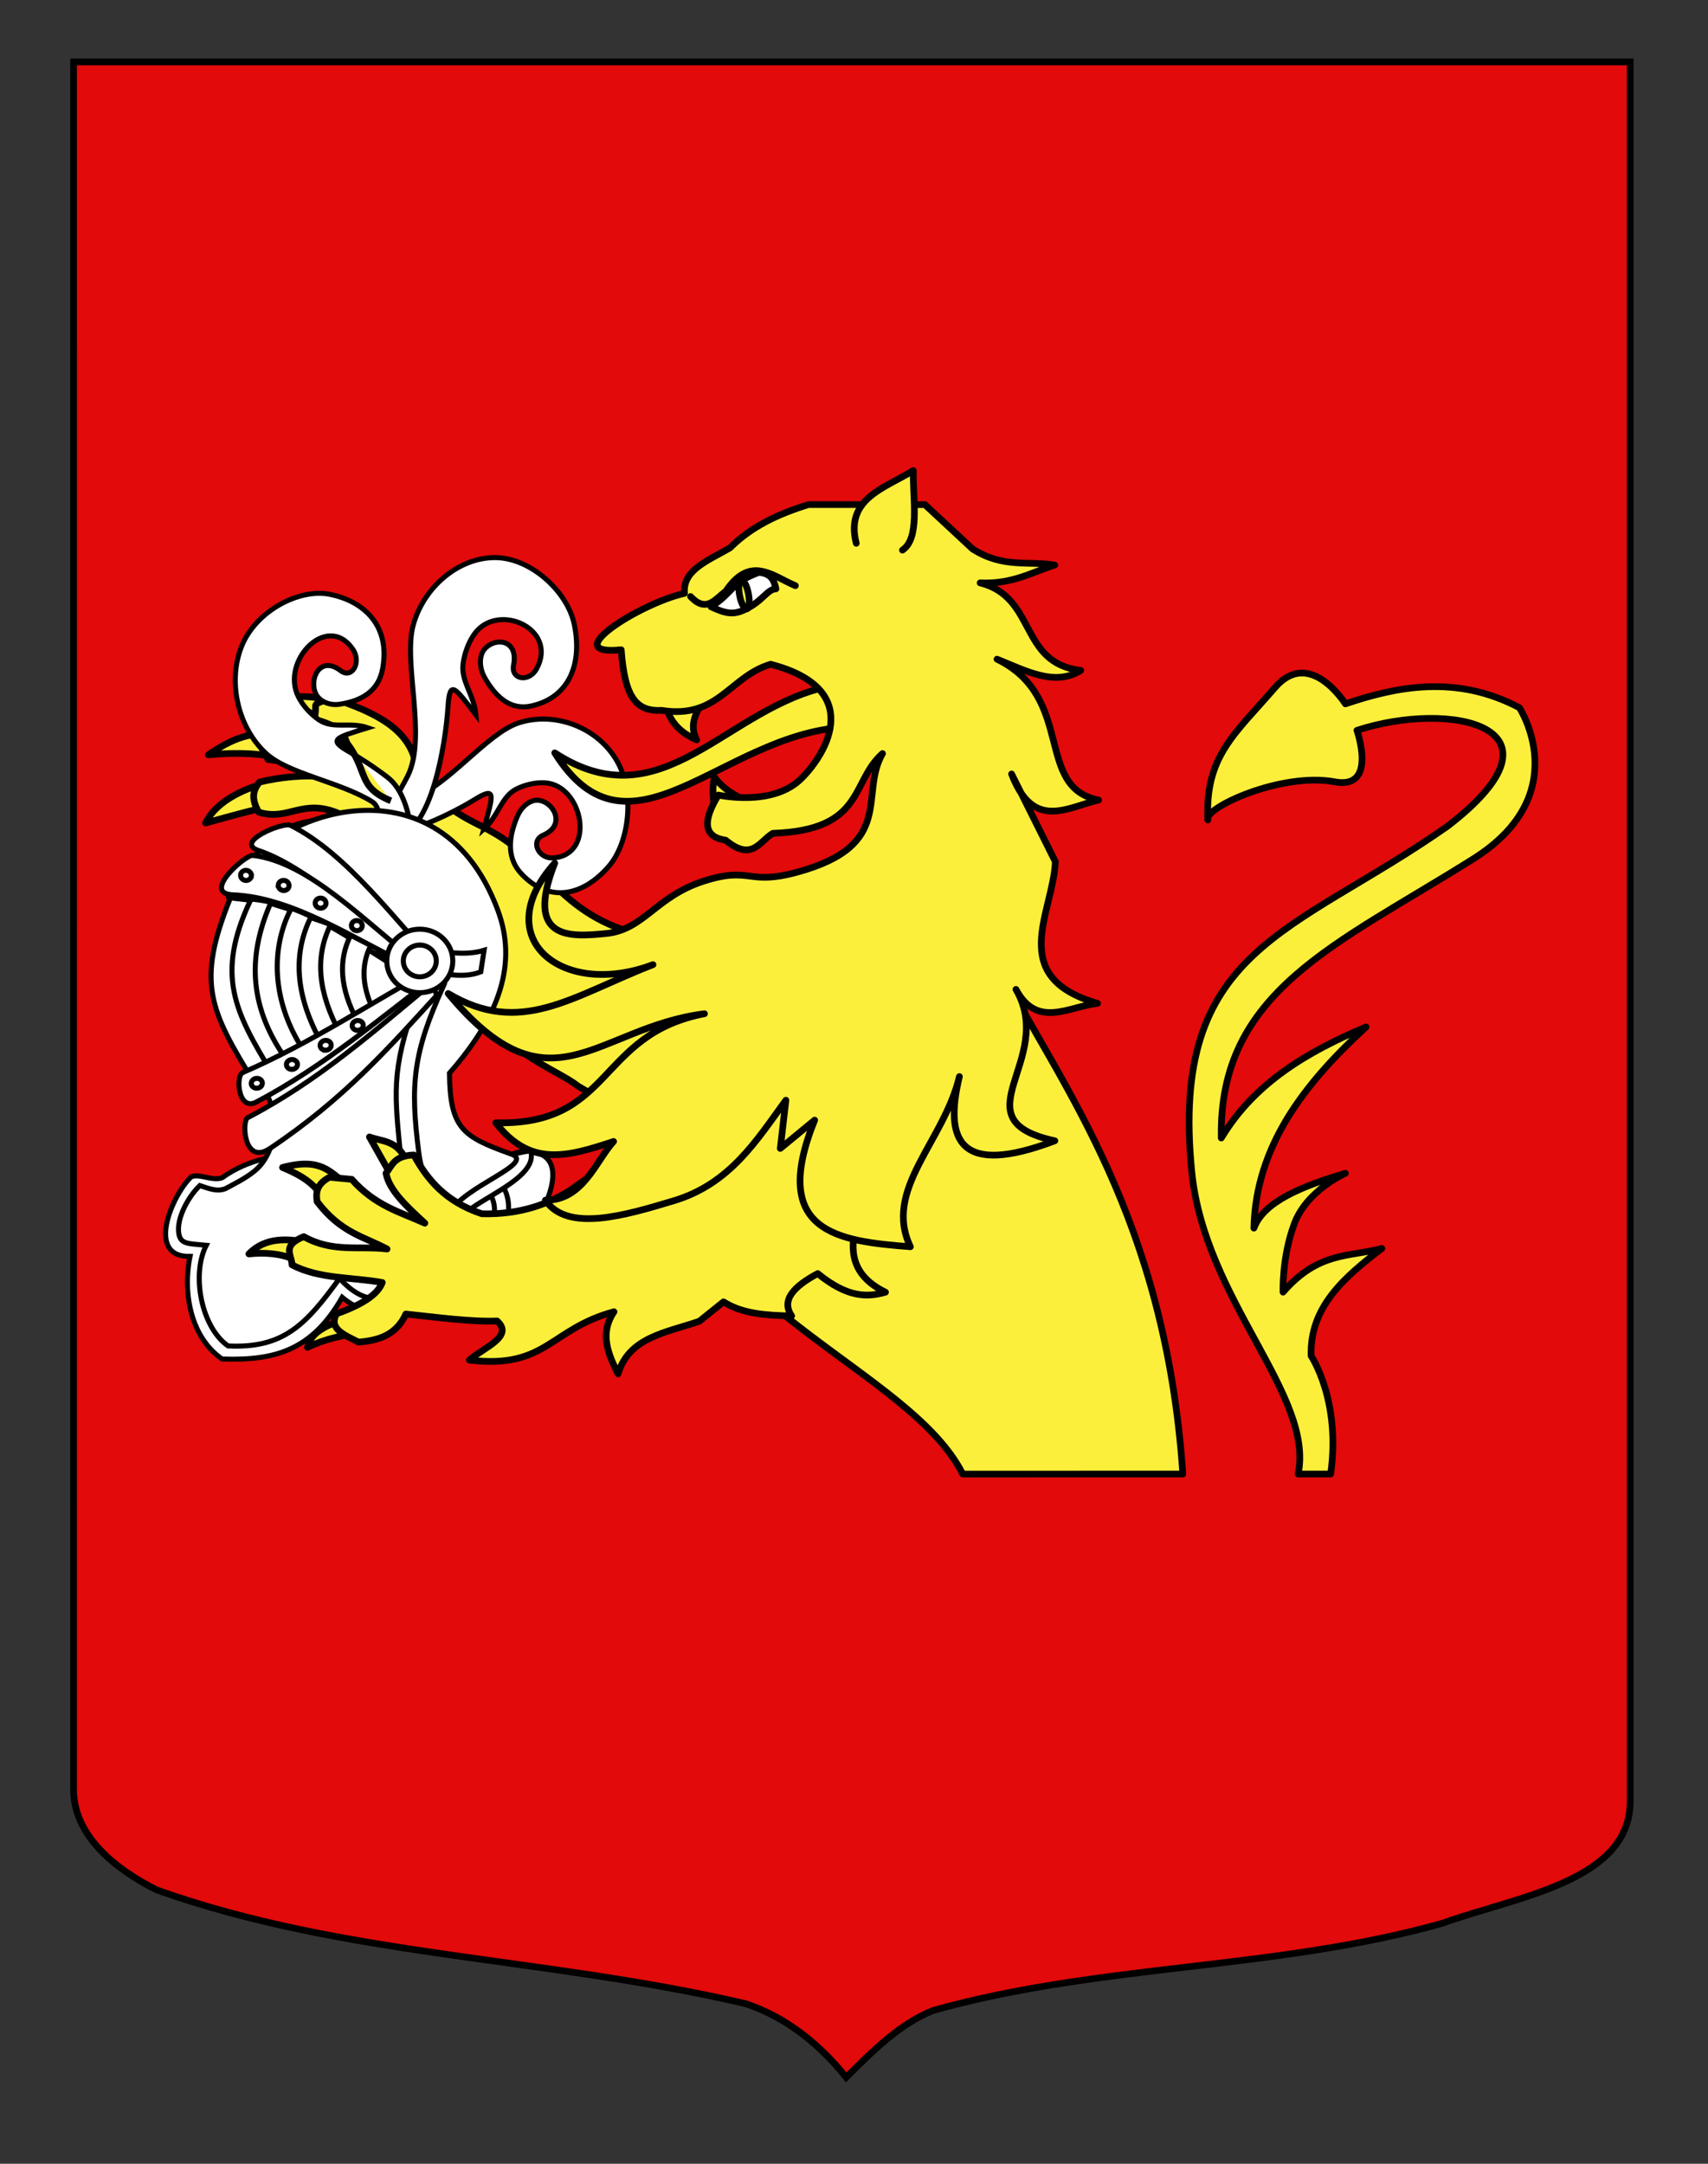 <?xml version="1.0" encoding="utf-8"?>
<!-- Generator: Adobe Illustrator 15.1.0, SVG Export Plug-In . SVG Version: 6.00 Build 0)  -->
<!DOCTYPE svg PUBLIC "-//W3C//DTD SVG 1.1//EN" "http://www.w3.org/Graphics/SVG/1.1/DTD/svg11.dtd">
<svg version="1.1" id="Calque_2" xmlns="http://www.w3.org/2000/svg" xmlns:xlink="http://www.w3.org/1999/xlink" x="0px" y="0px"
	 width="255.118px" height="323.148px" viewBox="0 0 255.118 323.148" enable-background="new 0 0 255.118 323.148"
	 xml:space="preserve">
<rect x="0" y="0" width="255.118" height="323.148" fill="#333333" stroke="none"/>
<path id="Fond_ecu" fill="#E20A0A" stroke="#000000" d="M10.994,9.247c78,0,154.504,0,232.504,0c0,135.583,0,149.083,0,259.751
	c0,12.043-17.102,14.25-28.103,18.25c-25,7-51,6-76,13c-5,2-9,6-13,10c-4-5-9-9-15-11c-30-7-60-7-88-17c-6-3-12.406-8-12.406-15
	C10.994,243.707,10.994,145.622,10.994,9.247z"/>
<g>
	<path id="Queue_3_" fill="#FCEF3C" stroke="#000000" stroke-linecap="round" stroke-linejoin="round" d="M198.756,220.142
		c1.562-11.019-2.918-17.644-2.918-17.644c-0.233-7.31,4.969-11.776,10.562-16.044c-4.836,1.289-9.474,0.426-14.753,6.521
		c0,0-0.207-5.113,1.67-10.185c1.876-5.063,7.637-7.561,7.637-7.561c-6.586,1.953-12.233,4.266-13.664,8.188
		c0.269-12.188,7.477-21.542,16.754-30.047c-8.728,3.689-16.672,8.324-21.625,16.589c-0.426-21.965,17.254-28.854,37.658-41.703
		c15.314-9.643,6.873-22.562,6.873-22.562c-9.461-5.007-18.395-3.135-25.992-0.576c0,0-5.309-8.472-10.521-2.431
		c-6.054,7.007-10.472,10.292-10.021,19.771c-0.81-1.71,10.946-7.195,18.955-5.694c6.443,1.208,3.309-7.688,3.309-7.688
		c13.921-4.565,32.895-0.622,13.597,14.27c-23.178,16.274-41.649,18.066-38.258,51.729c1.929,19.119,18.312,33.288,15.883,45.062
		L198.756,220.142L198.756,220.142z"/>
	<g id="Griffes_d">
		<path id="path3249" fill="#FCEF3C" stroke="#000000" stroke-linecap="round" stroke-linejoin="round" d="M40.235,116.794
			c-3.079,0.754-7.77,2.532-9.528,6.121c4.03-1.104,7.223-2.041,10.064-2.519L40.235,116.794z"/>
		<path id="path3247" fill="#FCEF3C" stroke="#000000" stroke-linecap="round" stroke-linejoin="round" d="M41.204,109.204
			c-3.121,0.553-5.278,0.192-10.086,3.526c4.165-0.397,8.556-0.28,11.212,0.774L41.204,109.204z"/>
		<path id="path3245" fill="#FCEF3C" stroke="#000000" stroke-linecap="round" stroke-linejoin="round" d="M49.971,105.076
			c-2.829-1.497-6.121-0.979-9.319-0.878c4.269,1.112,5.398,2.003,7.7,3.684L49.971,105.076z"/>
		<path id="path4220" fill="#FCEF3C" stroke="#000000" stroke-linecap="round" stroke-linejoin="round" d="M42.88,125.519
			c-4.083,1.298-3.5,2.222-4.551,5.393c3.9-2.756,6.292-2.784,7.95-4.492L42.88,125.519z"/>
	</g>
	<path id="Anterieur_d" fill="#FCEF3C" stroke="#000000" stroke-linecap="round" stroke-linejoin="round" d="M62.121,114.065
		c4.703,9.062,9.29,7.803,14.944,12.642c7.378,6.312,10.48,14.092,29.929,14.092l-5.327,30.43l-15.386-9.057
		c-3.114-2.505-11.522-4.979-15.977-13.854c-3.785,0.514-4.662,3.994-5.015,8.011c-1.843-4.682-4.461-9.388-2.034-13.938
		l-5.683-6.787c-3.561,4.654-8.965,3.135-13.665,3.979c6.041-2.399,10.838-6.338,11.611-10.678l-2.318-3.653
		c-5.891-0.008-3.733,2.115-8.817,2.505l-3.977-1.938c3.647-3.9,6.808-2.505,10.347-4.271c-5.602-2.45-7.614,1.15-12.109-0.258
		c-1.047-1.838-0.996-3.153,0.119-4.486c3.106-0.751,6.792-1.146,10.294-0.743c-4.956-3.691-4.972-1.977-9.021-2.639
		c-1.312-2.189-2.001-3.549,0.667-4.734c2.67,0.585,8.03,0.391,11.267,3.009c-0.426-2.542-1.838-3.381-5.035-4.287
		c0.634-2.814-0.816-1.791,2.458-3.229C55.979,106.336,61.028,108.778,62.121,114.065z"/>
	<path id="Corps" fill="#FCEF3C" stroke="#000000" stroke-linecap="round" stroke-linejoin="round" d="M176.674,220.142
		c-2.59-38.222-18.127-57.915-26.907-74.8L97.989,169.76c6.067,25.854,38.04,34.9,45.811,50.384L176.674,220.142L176.674,220.142z"
		/>
	<g id="Heaume" transform="translate(-427.586,-343.688)">
		<path id="path4774" fill="#FFFFFF" stroke="#000000" stroke-width="0.75" d="M518.518,473.069
			c3.128-3.616,4.001-11.313,1.005-16.097c-3.052-4.879-9.299-7.027-14.499-5.312c-4.724,1.562-10.485,9.391-16.063,11.382
			c-1.756,0.628-9.433,4.414-11.115,3.509l-0.071,6.054c1.688,2.151,6.642-3.722,10.384-4.812c3.873-1.131,7.934-3.221,10.29-4.674
			c3.315-2.046,2.83-0.788,1.397,4.405c2.182-1.938,2.597-4.846,4.857-5.989c1.296-0.653,2.849-1.026,4.292-0.936
			c5.669,0.347,7.673,10.773,1.222,11.211c-2.241,0.163-3.462-2.573-1.475-3.401c3.381-1.491,1.627-4.86-0.649-5.197
			c-1.131-0.17-2.527,0.761-3.216,2.355c-1.542,3.578-1.438,6.484,0.622,8.656C509.79,478.739,514.82,477.345,518.518,473.069z"/>
		<path id="path4689" fill="#FFFFFF" stroke="#000000" stroke-width="0.75" d="M513.336,436.816
			c-1.051-4.812-6.502-9.875-11.857-9.854c-5.458,0.02-10.59,4.42-12.159,10.032c-1.572,5.629,2.051,16.648-0.801,22.507
			c-0.543,1.115-4.618,8.492-5.71,9.162l3.896-0.017c5.284-0.645,7.422-13.652,7.795-19.392c0.266-4.106,0.969-2.973,4.175,1.2
			c-0.281-3.032-2.292-5.021-1.917-7.68c0.216-1.527,0.791-3.123,1.663-4.366c3.42-4.882,12.577-0.876,9.326,5.141
			c-1.122,2.099-3.91,1.671-3.442-0.57c0.73-3.857-2.843-4.161-4.37-2.314c-0.76,0.919-0.819,2.686,0.027,4.192
			c1.9,3.37,4.2,4.895,7.021,4.256C512.852,447.786,514.577,442.504,513.336,436.816z"/>
		<path id="path4687" fill="#FFFFFF" stroke="#000000" stroke-width="0.75" d="M476.802,432.44c-4.515-0.891-11,2.467-13.125,7.766
			c-2.166,5.401-0.48,12.228,3.666,16.021c3.315,3.036,10.869,4.18,15.742,7.137c2.4,1.456,0.036,6.043,0.308,8.821l5.197,5.168
			c1.068-3.729,1.3-14.187-3.108-17.572c-2.064-1.586-4.132-2.91-5.642-3.759c-3.386-1.906-2.14-2.145,2.693-3.642
			c-2.691-0.935-5.189,0.256-7.299-1.179c-1.211-0.824-2.338-2.033-3.048-3.392c-2.784-5.33,4.285-12.771,8.105-7.152
			c1.335,1.946-0.144,4.529-1.86,3.17c-2.988-2.265-4.677,1.144-3.715,3.39c0.478,1.119,1.957,1.884,3.575,1.65
			c3.629-0.528,5.846-2.19,6.43-5.233C485.937,437.305,482.136,433.49,476.802,432.44z"/>
		<path id="path3227" fill="#FFFFFF" stroke="#000000" stroke-width="0.75" d="M480.757,447.592L480.757,447.592"/>
		<path id="path3229" fill="#FFFFFF" stroke="#000000" stroke-width="0.75" d="M480.757,447.592L480.757,447.592"/>
		<g id="g4696" transform="translate(27.789,0)">
			<path id="path2453" fill="#FFFFFF" stroke="#000000" stroke-width="0.75" d="M478.083,515.647
				c-1.47,0.055-2.568,0.821-2.568,0.821l-0.064,0.019c-0.163,0.357-1.427,1.138-2.89,2.132c-2.255,1.535-4.734,4.099-5.86,6.655
				c-0.334,0.756-0.853,1.875-1.45,3.104h0.445c3.643-0.638,5.708,0.453,9.819,3.027c4.57-3.831,11.003-15.318,3.214-15.742
				C478.508,515.64,478.293,515.637,478.083,515.647z"/>
			<path id="path2455" fill="#FFFFFF" stroke="#000000" stroke-width="0.75" d="M474.297,520.069c2.116,2.261,1.8,5.973-0.011,8.312
				 M472.463,527.758c1.526-2.149,1.688-4.577-0.049-6.509"/>
			<path id="path2463" fill="#FFFFFF" stroke="#000000" stroke-width="0.75" d="M470.586,515.736
				c2.333,1.67,5.844,0.108,8.468-0.169c1.269,4.014-7.982,7.167-9.96,9.586c-2.782,6.212-9.219,19.687-18.187,12.283
				c-4.474,7.854-9.94,9.489-17.934,9.212c-4.622-3.167-5.936-9.752-4.792-15.322c-6.699,0.129-2.661-9.186,0.172-11.878
				c1.167-0.559,3.176,0.686,4.632,0.129c1.955-1.424,4.306-2.385,6.343-2.844c0.477-0.349,0.899-0.93,1.238-2.002
				C440.566,514.733,468.255,514.063,470.586,515.736z"/>
			<path id="path2465" fill="#FFFFFF" stroke="#000000" stroke-width="0.75" d="M440.377,508.873l-2.841-7.469l24.859-13.202
				c0.155-0.231-28.836-8.542-28.5-10.598c3.235-11.755,31.087-22.792,40.274,2.062c2.866,7.753,0.448,15.553-7.238,24.286
				c0.082,8.262,1.977,9.479,9.012,12.017c4.433,1.373-7.092,4.86-9.109,9.034c-3.676,6.581-8.577,18.07-16.324,9.609
				c-4.979,6.864-8.338,10.501-16.654,10.085c-3.971-2.782-5.514-10.6-3.249-15.037c-2.147-0.226-3.565-0.089-3.984-1.28
				c-0.738-2.109,1.037-5.732,3.025-7.634c1.072,0.333,2.488,1.006,3.829,0.459c1.3-0.705,2.884-1.468,4.284-2.583
				c1.243-0.99,1.999-2.258,2.614-4.009L440.377,508.873L440.377,508.873L440.377,508.873z"/>
			<path id="path2467" fill="#FFFFFF" stroke="#000000" stroke-width="0.75" d="M462.714,490.918h3.325
				c-4.546,10.006-5.003,14.706-3.683,24.963c0.905,7.027,5.344,8.173,5.377,8.056l-2.269,3.498
				c-1.337-3.111-5.225-4.797-5.923-12.043C458.639,506.015,458.279,502.881,462.714,490.918z"/>
			<path id="path2469" fill="#FFFFFF" stroke="#000000" stroke-width="0.75" d="M434.145,477.953
				c10.357-0.804,18.742,6.909,27.752,11.916l-24.013,15.012C431.321,495.943,430.114,488.036,434.145,477.953z"/>
			<path id="path3482" fill="#FFFFFF" stroke="#000000" stroke-width="0.75" d="M434.218,477.788l2.996,0.346
				c-5.305,11.237-2.27,16.74,3.165,25.728l-2.557,1.596C431.179,494.598,429.03,490.547,434.218,477.788z M440.207,478.603
				l2.994,0.936c-3.1,6.113-2.766,14.191,2.291,21.544l-2.556,1.374C436.962,494.33,436.686,486.699,440.207,478.603z
				 M449.19,481.76c-2.429,4.927-1.87,10.193,1.416,16.298l-2.558,1.798c-4.473-7.81-4.336-14.041-1.853-19.132L449.19,481.76z
				 M455.179,484.881c-1.644,3.216-1.144,6.668,0.539,9.952l-2.558,1.294c-2.568-4.752-2.892-9.029-0.979-12.768L455.179,484.881z"
				/>
			<path id="path2475" fill="#FFFFFF" stroke="#000000" stroke-width="0.75" d="M438.076,508.278
				c10.062-5.311,18.803-12.725,27.858-19.647l-0.341-0.892c-9.851,5.357-19.271,11.713-29.542,16.135
				C434.961,504.344,435.357,509.714,438.076,508.278z"/>
			<path id="path2477" fill="#FFFFFF" stroke="#000000" stroke-width="0.75" d="M443.178,466.943
				c8.467,4.207,15.628,14.229,23.189,22.24l-0.775,1.772c-9.034-7.694-19.166-17.567-27.186-20.25
				C434.675,469.458,442.105,466.411,443.178,466.943z"/>
			<path id="path2479" fill="#FFFFFF" stroke="#000000" stroke-width="0.75" d="M440.114,515.21
				c11.08-7.399,17.8-15.085,24.922-22.877l-0.708-1.806c-8.656,7.161-16.932,14.551-27.533,20.082
				C435.879,511.087,436.196,517.825,440.114,515.21z"/>
			<g id="g3446">
				<g>
					<path id="path2482" fill="#FFFFFF" stroke="#000000" stroke-width="0.75" d="M463.092,485.607c3.005,0.105,6.008,0.93,9.012,0
						l-0.495,3.223c-2.838,1.114-5.68,0.083-8.518,0V485.607L463.092,485.607z"/>
					<path id="path2484" fill="#FFFFFF" stroke="#000000" stroke-width="0.75" d="M435.531,475.753l24.397,10.222"/>
					<path id="path2486" fill="#FFFFFF" stroke="#000000" stroke-width="0.75" d="M437.537,471.437
						c8.275,0.953,16.5,9.666,24.573,15.989l0.031,1.033c-9.147-4.329-18.437-10.773-27.548-11.133
						C429.796,477.137,436.481,471.316,437.537,471.437z"/>
					<path id="path2498" fill="#FFFFFF" stroke="#000000" stroke-width="0.75" d="M467.427,487.195
						c0.002,2.62-2.202,4.745-4.926,4.745c-2.72,0-4.93-2.117-4.932-4.736c0-0.004,0-0.006,0-0.009
						c-0.002-2.617,2.203-4.739,4.928-4.74c2.72,0,4.929,2.117,4.93,4.738V487.195z"/>
					<path id="path2500" fill="#FFFFFF" stroke="#000000" stroke-width="0.75" d="M464.964,487.195c0,1.311-1.099,2.375-2.462,2.375
						c-1.361,0.001-2.462-1.059-2.464-2.371c0,0,0-0.001,0-0.004c0-1.306,1.101-2.368,2.462-2.37
						C463.859,484.825,464.963,485.885,464.964,487.195L464.964,487.195z"/>
				</g>
				<g id="g2488">
					<path id="path2490" fill="#FFFFFF" stroke="#000000" stroke-width="0.75" d="M453.901,482.002
						c-0.04,0.417-0.43,0.718-0.878,0.673c-0.443-0.044-0.773-0.417-0.733-0.831l0,0c0.041-0.414,0.433-0.717,0.878-0.673
						C453.613,481.215,453.941,481.586,453.901,482.002L453.901,482.002z"/>
					<path id="path2492" fill="#FFFFFF" stroke="#000000" stroke-width="0.75" d="M448.487,478.65
						c-0.039,0.415-0.434,0.716-0.878,0.671c-0.444-0.044-0.773-0.416-0.734-0.83v-0.002c0.039-0.413,0.434-0.713,0.878-0.671
						c0.445,0.044,0.775,0.417,0.734,0.828C448.487,478.65,448.487,478.652,448.487,478.65z"/>
					<path id="path2494" fill="#FFFFFF" stroke="#000000" stroke-width="0.75" d="M442.972,476.009
						c-0.038,0.416-0.431,0.714-0.876,0.672c-0.444-0.043-0.772-0.417-0.733-0.83h-0.001c0.04-0.418,0.434-0.717,0.877-0.674
						C442.685,475.22,443.013,475.592,442.972,476.009L442.972,476.009z"/>
					<path id="path2496" fill="#FFFFFF" stroke="#000000" stroke-width="0.75" d="M437.346,474.505
						c-0.041,0.414-0.434,0.717-0.878,0.672c-0.444-0.043-0.773-0.418-0.734-0.832c0,0,0,0,0.002-0.001
						c0.038-0.414,0.431-0.715,0.876-0.67C437.058,473.718,437.385,474.09,437.346,474.505
						C437.345,474.505,437.345,474.505,437.346,474.505z"/>
				</g>
			</g>
			<g id="g3490">
				<g id="g2503">
					<path id="path2505" fill="#FFFFFF" stroke="#000000" stroke-width="0.75" d="M437.676,506.082
						c-0.375-0.229-0.458-0.684-0.195-1.022c0.263-0.337,0.781-0.424,1.154-0.196l0.001,0.001c0.373,0.227,0.46,0.685,0.196,1.022
						C438.566,506.221,438.05,506.31,437.676,506.082L437.676,506.082z"/>
					<path id="path2507" fill="#FFFFFF" stroke="#000000" stroke-width="0.75" d="M442.926,503.27
						c-0.372-0.23-0.459-0.689-0.195-1.023c0.265-0.337,0.78-0.423,1.154-0.195c0.001,0.002,0.001,0.002,0.001,0.002
						c0.371,0.228,0.46,0.684,0.196,1.019C443.817,503.408,443.299,503.496,442.926,503.27L442.926,503.27z"/>
					<path id="path2509" fill="#FFFFFF" stroke="#000000" stroke-width="0.75" d="M447.959,500.408
						c-0.374-0.228-0.46-0.683-0.196-1.021c0.267-0.335,0.78-0.422,1.155-0.196c0,0.001,0,0.001,0.001,0
						c0.372,0.227,0.46,0.687,0.196,1.023C448.852,500.551,448.334,500.638,447.959,500.408
						C447.959,500.408,447.959,500.407,447.959,500.408z"/>
					<path id="path2511" fill="#FFFFFF" stroke="#000000" stroke-width="0.75" d="M452.746,497.441
						c-0.373-0.229-0.46-0.684-0.195-1.022c0.265-0.336,0.781-0.424,1.153-0.196l0.001,0.001c0.375,0.228,0.463,0.686,0.198,1.022
						C453.638,497.582,453.121,497.671,452.746,497.441C452.749,497.443,452.749,497.443,452.746,497.441z"/>
				</g>
			</g>
		</g>
	</g>
	<g id="Griffes_g">
		<path id="path2264" fill="#FCEF3C" stroke="#000000" stroke-linecap="round" stroke-linejoin="round" d="M60.628,173.189
			c-1.384-2.923-3.527-2.689-5.446-3.391l3.16,5.599L60.628,173.189z"/>
		<path id="path2266" fill="#FCEF3C" stroke="#000000" stroke-linecap="round" stroke-linejoin="round" d="M51.778,176.864
			c-2.475-1.76-3.759-4.067-9.582-2.504c4.097,1.687,5.136,3.089,6.551,5.219L51.778,176.864z"/>
		<path id="path2268" fill="#FCEF3C" stroke="#000000" stroke-linecap="round" stroke-linejoin="round" d="M46.127,185.675
			c-3.085-0.832-6.626-0.865-8.952,1.593c2.352-0.234,4.674-0.105,6.921,0.873L46.127,185.675z"/>
		<path id="path2270" fill="#FCEF3C" stroke="#000000" stroke-linecap="round" stroke-linejoin="round" d="M50.878,197.184
			c-2.237,0.881-4.432,1.793-4.961,4.037c2.648-1.282,5.506-1.884,8.447-2.217L50.878,197.184z"/>
	</g>
	<path id="Anterieur_g" fill="#FCEF3C" stroke="#000000" stroke-linecap="round" stroke-linejoin="round" d="M61.809,172.492
		c-2.923,0.104-3.25,1.565-4.151,2.728c0.466,2.553,3.14,5.005,5.799,7.456c-3.682-1.66-7.426-2.593-10.913-6.547l-3.332-0.31
		c-2.009,1.081-2.027,2.349-1.849,3.634c3.564,4.695,6.983,5.214,10.447,7.08c-4.133-0.499-8.135,0.571-12.436-1.847
		c-3.423,1.375-1.747,2.806-1.76,4.216c4.072,2.144,8.971,1.815,13.489,2.636c-0.706,1.868-3.201,3.381-6.837,4.669
		c-1.25,2.229,1.181,3.167,3.275,4.227c3.003-0.229,5.676-1.062,7.076-4.188c4.679,0.481,9.588,1.188,13.624,1.036
		c2.594,2.312-2.009,3.964-4.138,5.841c11.507,1.386,12.004-4.629,21.606-7.219c-2.194,3.266-0.884,6.277,0.606,9.28
		c1.633-5.5,7.177-6.149,12.147-7.863l3.605-2.896c2.831,1.805,6.462,2.029,10.176,2.101c-1.618-2.379,0.35-4.425,3.899-6.323
		c4.505,3.665,7.442,3.54,10.12,2.781c-10.184-4.957-1.238-14.877-0.579-22.647l-14.376-15.169L85.144,177.77
		c-3.082,1.945-7.29,3.659-13.173,3.504C66.477,179.439,63.819,176.133,61.809,172.492z"/>
	<g id="Tete">
		<path id="Langue" fill="#FCEF3C" stroke="#000000" stroke-linecap="round" stroke-linejoin="round" d="M124.123,102.456
			c-15.586,2.969-25.074,20.546-41.262,9.981c11.106,17.751,24.825-2.602,43.059-3.814L124.123,102.456z"/>
		<g id="Dents">
			<path id="path2476" fill="#FCEF3C" stroke="#000000" stroke-linecap="round" stroke-linejoin="round" d="M106.808,122.011
				c-0.043-1.983-0.612-3.279-0.109-5.972c1.661,2.362,4.125,3.094,6.254,4.503"/>
			<path id="path2474" fill="#FCEF3C" stroke="#000000" stroke-linecap="round" stroke-linejoin="round" d="M99.496,105.427
				c0.552,2.385,2.146,4.021,4.561,5.076c-1.476-2.902,0.652-4.978,1.828-7.271"/>
		</g>
		<path id="Contour" fill="#FCEF3C" stroke="#000000" stroke-linecap="round" stroke-linejoin="round" d="M117.384,164.313
			l-0.833,7.201l5.13-4.229c-6.781,16.781,3.497,18.082,14.303,18.912c-4.123-8.586,5.001-15.658,7.317-25.416
			c-2.324,9.623,0.039,14.985,14.259,9.591c-14.769-3.18,0.329-12.03-5.812-22.609c3.187,5.934,7.934,2.533,12.188,2.085
			c-13.664-3.951-6.648-13.448-6.299-21.16l-6.54-13.099c3.241,8.508,8.303,4.989,12.995,3.892
			c-9.666-1.907-3.393-15.296-15.172-21.035c4.281,1.711,8.629,4.125,12.506,1.677c-9.278-1.093-6.527-10.928-15.025-13.071
			c4.778,0.215,7.637-1.56,11.139-2.663c-4.054-0.649-7.711,0.494-12.265-2.401l-7.129-6.628l-17.398-0.006
			c-4.3,1.354-8.388,3.14-11.714,6.467c-3.115,1.841-7.116,3.247-6.79,6.79c-6.671,1.497-19.206,9.406-9.458,8.428
			c0.541,7.259,2.3,9.225,6.049,9.054c8.435,1.341,10.127-5.051,16.271-6.89c13.924,3.626,8.562,13.114,4.589,17.067
			c-4.321,4.297-12.398,2.465-12.398,2.465c-2.479,4.036-2.115,6.283,1.088,6.741c3.967,3.286,5.064,0.128,7.056-1.023
			c13.771-0.478,11.569-7.666,16.378-11.913c-3.535,6.09,2.057,13.638-12.672,17.692c-7.601,2.098-6.881-0.938-14.056,1.363
			c-7.177,2.297-8.926,7.311-14.647,7.833c-5.116,0.469-12.182,1.162-7.587-10.518c-10.038,11.188,1.104,20.285,14.678,15.154
			c-12.196,4.75-19.722,10.779-30.593,4.316c15.315,18.453,22.033,5.067,38.284,3.015c-16.091,3.088-13.618,16.737-31.18,16.288
			c5.142,6.604,10.533,5.131,17.604,2.79c-2.569,2.764-4.557,8.882-10.193,8.771c3.312,4.838,11.858,2.285,19.228,0.07
			C109.067,176.784,113.059,170.243,117.384,164.313z"/>
		<path id="Oreille" fill="#FCEF3C" stroke="#000000" stroke-linecap="round" stroke-linejoin="round" d="M127.894,81.14
			c-1.703-6.676,4.239-8.214,8.519-10.868c-0.063,4.451,1.021,10.091-1.617,11.885"/>
		<g id="Oeil">
			<path id="path3449" fill="#FCEF3C" stroke="#000000" stroke-linecap="round" stroke-linejoin="round" d="M103.145,89.09
				c2.371,2.522,3.702,0.353,5.262-0.785c3.676-5.493,6.998-2.248,10.397-0.837"/>
			<path id="path3451" fill="#FFFFFF" stroke="#000000" stroke-linecap="round" stroke-linejoin="round" d="M106.193,90.616
				c2.074,0.972,3.285,1.278,4.967,0.461c2.742-1.228,3.397-3.068,4.738-3.137c-0.261-1.179-0.636-2.288-2.545-2.457
				C109.123,87.017,109.504,88.534,106.193,90.616z"/>
			
				<ellipse transform="matrix(-0.982 0.188 -0.188 -0.982 236.939 155.086)" fill="#FCEF3C" stroke="#000000" cx="111.117" cy="88.776" rx="0.673" ry="2.181"/>
		</g>
	</g>
	<path id="path4248" fill="#FCEF3C" stroke="#000000" d="M51.606,110.712c3.544,4.396,1.574,6.75,6.783,8.888"/>
</g>
</svg>
